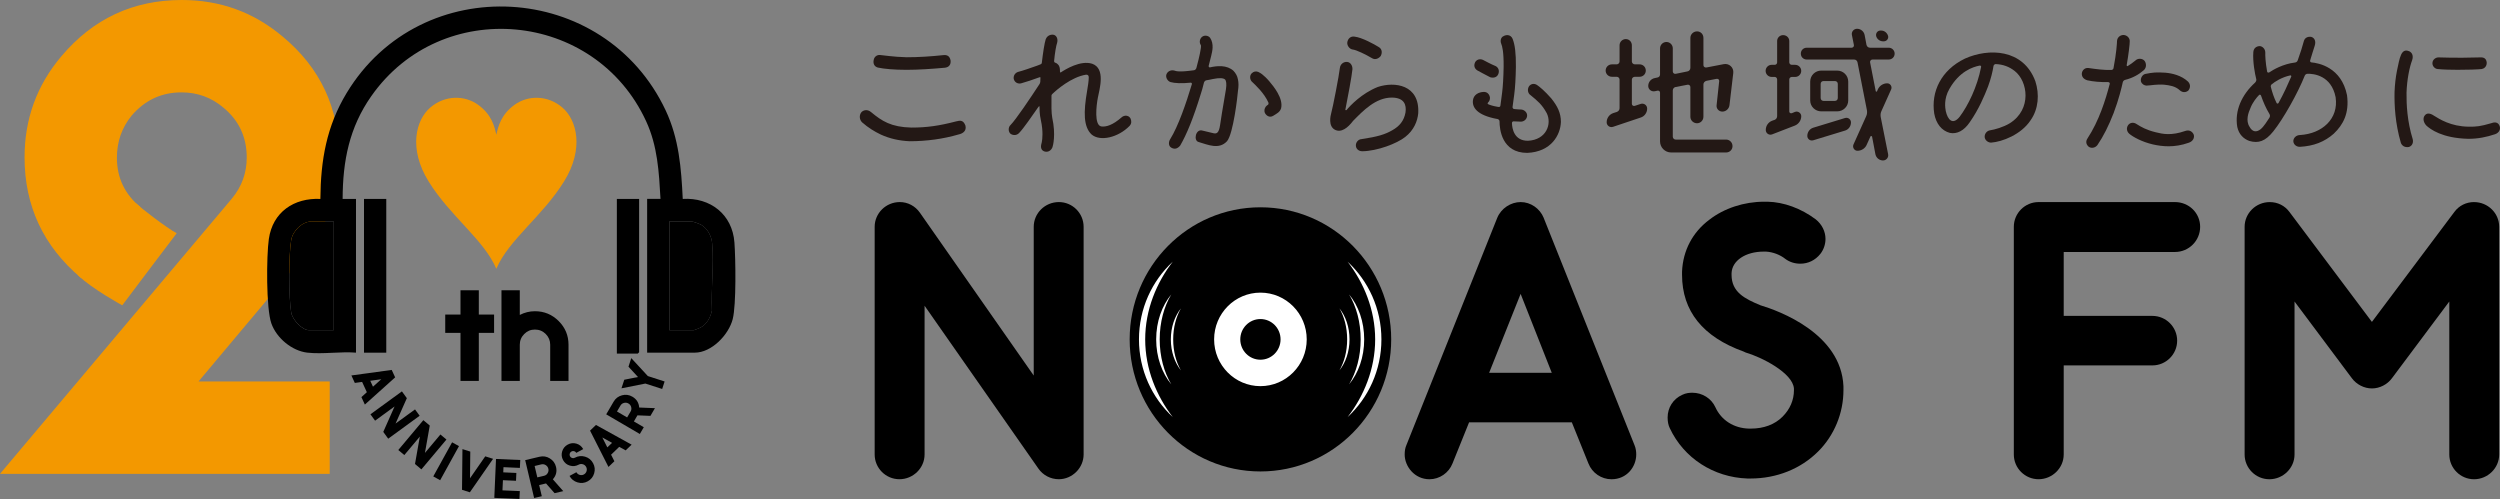 <?xml version="1.0" encoding="UTF-8"?>
<svg id="_レイヤー_2" data-name="レイヤー 2" xmlns="http://www.w3.org/2000/svg" viewBox="0 0 1176.57 234.83">
  <rect x="0" y="0" width="1176.57" height="234.83" fill="#808080" stroke="none"/>
  <defs>
    <style>
      .cls-1 {
        fill: #fff;
      }

      .cls-2 {
        fill: none;
      }

      .cls-3 {
        fill: #231815;
      }

      .cls-4 {
        fill: #f39800;
      }
    </style>
  </defs>
  <g id="_レイヤー_1-2" data-name="レイヤー 1">
    <g>
      <g>
        <path class="cls-4" d="M155.17,179.53v43.47H0L109.11,93.48c4.67-5.63,7.01-12.09,7.01-19.38,0-9.59-3.66-17.4-10.97-23.44-5.64-4.79-12.22-7.19-19.74-7.19-9.4,0-17.23,3.66-23.5,10.98-4.59,5.66-6.89,12.25-6.89,19.77,0,9.42,3.67,17.16,11.03,23.23l-28.03,33.26c-17.64-14.9-26.46-33.8-26.46-56.69,0-18.06,5.78-33.9,17.33-47.55C43.78,8.82,62.68,0,85.57,0c18.06,0,33.9,5.76,47.55,17.29,17.64,14.68,26.46,33.54,26.46,56.59,0,17.82-5.78,33.64-17.33,47.48l-48.81,58.16h61.73Z"/>
        <g>
          <path d="M144.7,165.98c-7.29-.83-14.52-6.84-16.98-13.74-2.52-7.09-2.33-31.8-1.2-39.74,1.81-12.74,11.89-19.45,24.26-18.88.14-18.26,2.92-34.25,12.39-49.9,35.06-57.89,121.37-52.93,150.13,8.28,6.24,13.29,7.32,27.08,8.02,41.62,12.9-.77,23.35,7.22,24.32,20.5.56,7.63.91,29.3-.8,36.04-1.88,7.41-9.94,15.81-17.86,15.81h-22.42v-72.36h6.29c-.73-12.76-1.36-24.81-6.76-36.54C280.03,4.82,207.79-1.84,174.74,45.24c-10.34,14.73-13.43,30.43-13.49,48.37h6.29v72.36c-7.25-.6-15.74.81-22.84,0ZM157.06,104.2h-10.27c-4.52,0-9,4.38-9.75,8.78-1.22,7.16-1.22,26.93,0,34.08.58,3.37,5.05,8.35,8.49,8.35h11.52v-51.2ZM315.04,155.4h11.52c.16,0,2.62-1,3.01-1.19,3.06-1.55,4.74-4.74,5.47-8.02-.46-10.19.98-21.59.12-31.64-.3-3.45-2.17-6.97-5.17-8.75-.78-.46-3.97-1.6-4.7-1.6h-10.27v51.2Z"/>
          <polygon points="300.79 93.62 300.79 165.77 300.16 166.4 290.31 166.4 290.31 93.62 300.79 93.62"/>
          <rect x="171.31" y="93.62" width="10.48" height="72.36"/>
          <path d="M157.06,104.2v51.2h-11.52c-3.44,0-7.91-4.99-8.49-8.35-1.22-7.15-1.22-26.92,0-34.08.75-4.4,5.23-8.78,9.75-8.78h10.27Z"/>
          <path d="M315.04,155.4v-51.2h10.27c.73,0,3.92,1.14,4.7,1.6,3,1.78,4.87,5.3,5.17,8.75.86,10.05-.58,21.45-.12,31.64-.73,3.28-2.41,6.47-5.47,8.02-.39.2-2.85,1.19-3.01,1.19h-11.52Z"/>
        </g>
        <path class="cls-4" d="M233.59,126.5c5.82-13.71,21.62-24.56,31.88-41.12,9.56-15.43,5.98-28.91-.74-34.72-6.87-5.94-16.18-5.94-22.52-1.37-6.45,4.65-7.77,10.28-8.62,14.16-.84-3.89-2.16-9.52-8.62-14.16-6.34-4.57-15.65-4.57-22.52,1.37-6.72,5.81-10.3,19.29-.74,34.72,10.26,16.56,26.06,27.41,31.88,41.12Z"/>
        <g>
          <path d="M209.54,156.66v-8.62h7.18v-11.43h8.62v11.43h7.19v8.62h-7.19v22.61h-8.62v-22.61h-7.18Z"/>
          <path d="M244.63,179.27h-8.62v-42.66h8.62v11.61c2.25-1.16,4.63-1.75,7.12-1.75,4.37,0,8.1,1.55,11.18,4.63s4.63,6.78,4.63,11.12v17.05h-8.62v-17.05c0-1.95-.71-3.63-2.1-5.03-1.39-1.39-3.09-2.09-5.09-2.09s-3.63.7-5.02,2.09-2.1,3.08-2.1,5.03v17.05Z"/>
        </g>
        <g>
          <path d="M171.71,190.4l-1.62-3.51,2.56-2.31-2.23-4.84-3.43.48-1.62-3.52,18.98-2.6,1.62,3.5-14.27,12.81ZM175.54,181.98l3.89-3.49-5.18.71,1.28,2.78Z"/>
          <path d="M182.7,206.46l-2.32-3.2,5.32-11.97-9.18,6.69-2.18-3,14.81-10.79,2.32,3.2-5.31,11.95,9.16-6.66,2.18,2.98-14.8,10.8Z"/>
          <path d="M198.33,220.91l-3.02-2.54,2.28-12.9-7.3,8.69-2.84-2.37,11.79-14.05,3.02,2.54-2.27,12.88,7.29-8.68,2.83,2.38-11.78,14.03Z"/>
          <path d="M207.15,226.01l-3.24-1.8,8.86-16.04,3.24,1.79-8.86,16.05Z"/>
          <path d="M217.64,211.36l3.69,1.17-.13,12.56,7.17-10.32,3.69,1.17-10.93,15.75-3.69-1.17.2-19.16Z"/>
          <path d="M244.64,231.13l-.17,3.7-11.84-.52.8-18.31,11.42.49-.18,3.72-7.72-.35-.1,2.44,6.16.28-.16,3.69-6.16-.28-.22,4.78,8.15.35Z"/>
          <path d="M261.01,232.1l-4.05-4.6s-.06.02-.08.04l-3.14.74,1.25,5.25-3.61.85-4.21-17.83,6.74-1.59c1.74-.41,3.38-.16,4.88.79,1.52.93,2.49,2.28,2.9,4.01.52,2.21.01,4.13-1.5,5.81l4.89,5.57-4.06.96ZM252.88,224.67l3.14-.74c.74-.17,1.33-.58,1.7-1.23.41-.66.53-1.34.35-2.07-.17-.74-.58-1.32-1.23-1.73-.64-.41-1.34-.52-2.09-.35l-3.14.76,1.27,5.37Z"/>
          <path d="M268.01,224l3.25-1.76c.35.62.86,1.04,1.55,1.25.7.2,1.35.14,1.98-.2.62-.34,1.05-.86,1.27-1.56.2-.7.13-1.35-.2-1.98-.36-.65-.87-1.07-1.58-1.27-.68-.19-1.35-.13-1.98.22-1.31.7-2.65.85-4.09.43-1.43-.41-2.49-1.28-3.21-2.6-.71-1.31-.86-2.67-.43-4.09.43-1.43,1.31-2.49,2.61-3.2,1.29-.72,2.66-.86,4.09-.46,1.41.42,2.49,1.28,3.2,2.58l-3.26,1.77c-.22-.41-.54-.66-.98-.79-.46-.13-.87-.08-1.28.14-.42.22-.68.55-.81,1.01-.13.44-.1.86.13,1.27.22.4.55.67.99.8s.89.08,1.28-.14c1.52-.83,3.12-.99,4.81-.5,1.68.5,2.92,1.51,3.76,3.06.84,1.52,1.01,3.13.52,4.79-.5,1.68-1.51,2.92-3.03,3.75-1.52.84-3.13,1.01-4.81.5-1.67-.49-2.91-1.49-3.76-3.02Z"/>
          <path d="M297.25,209.28l-2.8,2.68-3.02-1.67-3.84,3.7,1.56,3.08-2.79,2.68-8.66-17.09,2.78-2.67,16.78,9.28ZM288.05,208.42l-4.58-2.53,2.36,4.66,2.22-2.13Z"/>
          <path d="M306.12,195.72l-6.11-.25s-.02.05-.05.08l-1.63,2.79,4.66,2.72-1.87,3.19-15.82-9.25,3.49-5.97c.91-1.56,2.23-2.54,3.95-3,1.71-.46,3.36-.23,4.89.67,1.95,1.14,3.02,2.84,3.19,5.09l7.41.3-2.11,3.62ZM295.14,196.46l1.63-2.78c.38-.66.48-1.35.28-2.1-.19-.73-.61-1.29-1.26-1.67-.66-.4-1.37-.49-2.1-.3-.74.18-1.31.62-1.7,1.28l-1.62,2.77,4.77,2.79Z"/>
          <path d="M312.78,179.54l-1.14,3.52-7.91-2.55-11.25,2.24,1.32-4.04,6.45-1.28-4.47-4.85,1.31-4.04,7.8,8.45,7.9,2.55Z"/>
        </g>
        <path class="cls-4" d="M64.31,95.9c1.83,1.91,14.05,11.31,18.84,13.88-1.05,1.28-25.61,33.91-25.61,33.91,0,0-14.07-7.65-20.61-13.95-3.58-3.46,25.54-35.75,27.37-33.84Z"/>
      </g>
      <g>
        <path class="cls-1" d="M653.74,160.13c0,33.42-27.09,60.51-60.51,60.51s-60.51-27.09-60.51-60.51,27.09-60.51,60.51-60.51,60.51,27.09,60.51,60.51Z"/>
        <polygon class="cls-2" points="700.82 175.46 730.32 175.46 715.66 138.3 700.82 175.46"/>
        <path class="cls-2" d="M635.13,159.72c0-5.77-1.83-10.97-4.75-14.59,2.27,3.9,3.64,9,3.64,14.59s-1.37,10.69-3.64,14.59c2.92-3.62,4.75-8.82,4.75-14.59Z"/>
        <path class="cls-2" d="M551.03,159.72c0,5.77,1.83,10.97,4.75,14.59-2.27-3.9-3.64-9-3.64-14.59s1.37-10.69,3.64-14.59c-2.92,3.62-4.75,8.82-4.75,14.59Z"/>
        <path class="cls-2" d="M593.19,137.72c-12.03,0-21.79,9.85-21.79,22.01s9.75,22,21.79,22,21.79-9.85,21.79-22-9.76-22.01-21.79-22.01ZM593.19,169.3c-5.23,0-9.48-4.29-9.48-9.57s4.24-9.57,9.48-9.57,9.48,4.29,9.48,9.57-4.24,9.57-9.48,9.57Z"/>
        <path class="cls-2" d="M545.8,159.72c0-8.1,2.05-15.5,5.45-21.15-4.37,5.25-7.11,12.78-7.11,21.15s2.74,15.9,7.11,21.15c-3.39-5.65-5.45-13.05-5.45-21.15Z"/>
        <path class="cls-2" d="M551.96,123.13c-9.79,9.08-15.93,22.11-15.93,36.59s6.14,27.52,15.93,36.59c-7.59-9.77-13-22.58-13-36.59s5.41-26.82,13-36.59Z"/>
        <path class="cls-2" d="M647.19,159.72c0,14.02-5.41,26.82-12.99,36.59,9.79-9.08,15.93-22.11,15.93-36.59s-6.14-27.52-15.93-36.59c7.59,9.77,12.99,22.58,12.99,36.59Z"/>
        <path class="cls-2" d="M634.92,180.87c4.37-5.25,7.11-12.78,7.11-21.15s-2.74-15.9-7.11-21.15c3.39,5.65,5.45,13.05,5.45,21.15s-2.05,15.5-5.45,21.15Z"/>
        <g>
          <path class="cls-2" d="M551.03,159.72c0,5.77,1.83,10.97,4.75,14.59-2.27-3.9-3.64-9-3.64-14.59s1.37-10.69,3.64-14.59c-2.92,3.62-4.75,8.82-4.75,14.59Z"/>
          <path class="cls-2" d="M593.19,137.72c-12.03,0-21.79,9.85-21.79,22.01s9.75,22,21.79,22,21.79-9.85,21.79-22-9.76-22.01-21.79-22.01ZM593.19,169.3c-5.23,0-9.48-4.29-9.48-9.57s4.24-9.57,9.48-9.57,9.48,4.29,9.48,9.57-4.24,9.57-9.48,9.57Z"/>
          <path class="cls-2" d="M545.8,159.72c0-8.1,2.05-15.5,5.45-21.15-4.37,5.25-7.11,12.78-7.11,21.15s2.74,15.9,7.11,21.15c-3.39-5.65-5.45-13.05-5.45-21.15Z"/>
          <path class="cls-2" d="M551.96,123.13c-9.79,9.08-15.93,22.11-15.93,36.59s6.14,27.52,15.93,36.59c-7.59-9.77-13-22.58-13-36.59s5.41-26.82,13-36.59Z"/>
          <path class="cls-2" d="M635.13,159.72c0-5.77-1.83-10.97-4.75-14.59,2.27,3.9,3.64,9,3.64,14.59s-1.37,10.69-3.64,14.59c2.92-3.62,4.75-8.82,4.75-14.59Z"/>
          <path class="cls-2" d="M634.2,123.13c7.59,9.77,12.99,22.58,12.99,36.59s-5.41,26.82-12.99,36.59c9.79-9.08,15.93-22.11,15.93-36.59s-6.14-27.52-15.93-36.59Z"/>
          <path class="cls-2" d="M634.92,180.87c4.37-5.25,7.11-12.78,7.11-21.15s-2.74-15.9-7.11-21.15c3.39,5.65,5.45,13.05,5.45,21.15s-2.05,15.5-5.45,21.15Z"/>
          <path d="M593.19,97.56c-33.99,0-61.54,27.83-61.54,62.16s27.55,62.16,61.54,62.16,61.55-27.83,61.55-62.16-27.56-62.16-61.55-62.16ZM536.03,159.72c0-14.48,6.14-27.52,15.93-36.59-7.59,9.77-13,22.58-13,36.59s5.41,26.82,13,36.59c-9.79-9.08-15.93-22.11-15.93-36.59ZM551.24,138.57c-3.39,5.65-5.45,13.05-5.45,21.15s2.05,15.5,5.45,21.15c-4.37-5.25-7.11-12.78-7.11-21.15s2.74-15.9,7.11-21.15ZM555.78,174.32c-2.92-3.62-4.75-8.82-4.75-14.59s1.83-10.97,4.75-14.59c-2.27,3.9-3.64,9-3.64,14.59s1.37,10.69,3.64,14.59ZM593.19,181.73c-12.03,0-21.79-9.85-21.79-22s9.75-22.01,21.79-22.01,21.79,9.85,21.79,22.01-9.76,22-21.79,22ZM630.37,145.13c2.92,3.62,4.75,8.82,4.75,14.59s-1.83,10.97-4.75,14.59c2.27-3.9,3.64-9,3.64-14.59s-1.37-10.69-3.64-14.59ZM634.92,138.57c4.37,5.25,7.11,12.78,7.11,21.15s-2.74,15.9-7.11,21.15c3.39-5.65,5.45-13.05,5.45-21.15s-2.05-15.5-5.45-21.15ZM634.2,196.32c7.59-9.77,12.99-22.58,12.99-36.59s-5.41-26.82-12.99-36.59c9.79,9.08,15.93,22.11,15.93,36.59s-6.14,27.52-15.93,36.59Z"/>
          <path d="M593.19,150.15c-5.23,0-9.48,4.29-9.48,9.57s4.24,9.57,9.48,9.57,9.48-4.29,9.48-9.57-4.24-9.57-9.48-9.57Z"/>
        </g>
        <path d="M498.33,95.1c-6.52,0-11.83,5.23-11.83,11.65v69.99l-53.56-76.62c-2.17-3.14-5.7-5.02-9.46-5.02-6.53,0-11.84,5.23-11.84,11.65v107.14c0,6.42,5.23,11.65,11.66,11.65s11.83-5.23,11.83-11.65v-70l53.56,76.63c2.17,3.14,5.77,5.02,9.63,5.02,6.32,0,11.66-5.34,11.66-11.65v-107.14c0-6.43-5.23-11.65-11.66-11.65Z"/>
        <path d="M726.51,102.52c-1.82-4.44-6.17-7.42-10.84-7.42s-9.21,2.98-11.03,7.43l-42.74,106.93c-.57,1.32-.82,2.69-.82,4.44,0,5.63,4.68,11.65,11.66,11.65,4.75,0,9.11-2.99,10.84-7.42l7.81-19.36h48.36l7.81,19.35c1.73,4.45,6.09,7.43,10.85,7.43,7.29,0,11.65-5.92,11.65-11.65,0-1.15-.14-2.85-.82-4.42l-42.74-106.95ZM700.82,175.46l14.83-37.16,14.66,37.16h-29.5Z"/>
        <path d="M828.42,143.62c-7.39-3.03-13.5-6.2-13.5-14.29v-.71c.17-5.92,6.54-10.21,15.14-10.21h1.04c3.26.18,6.68,1.47,9.18,3.48,2.02,1.46,4.38,2.21,7.01,2.21,3.69,0,7.04-1.63,9.41-4.6,1.54-1.93,2.43-4.5,2.43-7.05,0-3.52-1.68-6.89-4.63-9.25-6.93-5.15-14.95-8.09-22.61-8.27h-1.65c-9.45,0-18.83,3.09-25.74,8.45-7.92,5.89-12.49,14.57-12.88,24.48v1.47c0,17.06,9.79,29.24,29,36.13l.91.43c7.45,2.15,22.27,9.61,22.75,17.01v.74c0,4.65-1.86,8.97-5.39,12.49-3.65,3.65-8.79,5.58-14.88,5.58h-.9c-7.1-.17-13.01-3.93-15.8-10.05-1.89-4.15-6.14-6.83-10.83-6.83-1.31,0-3.05.12-4.82,1.01-4.21,1.91-6.83,5.99-6.83,10.64,0,2,.34,3.65,1.02,5.02,6.56,14.05,20.54,23.13,36.51,23.7h1.46c12.34,0,23.67-4.54,31.9-12.77,7.54-7.53,11.86-18.02,11.86-28.78v-1.84s0-.03,0-.04c-1.08-24.83-30.32-35.49-39.16-38.13Z"/>
        <path d="M1023.62,95.1h-64.21c-6.42,0-11.65,5.23-11.65,11.65v107.14c0,6.42,5.23,11.65,11.65,11.65s11.83-5.23,11.83-11.65v-41.92h41.74c6.42,0,11.65-5.23,11.65-11.65s-5.23-11.65-11.65-11.65h-41.74v-30.08h52.38c6.52,0,11.83-5.31,11.83-11.84s-5.31-11.65-11.83-11.65Z"/>
        <path d="M1164.36,95.1c-3.72,0-7.09,1.69-9.25,4.63l-38.82,51.76-38.82-51.75c-2.16-2.94-5.53-4.63-9.25-4.63-6.53,0-11.84,5.23-11.84,11.65v107.14c0,6.42,5.23,11.65,11.66,11.65s11.83-5.23,11.83-11.65v-72l26.98,36.09c2.18,2.97,5.8,4.82,9.44,4.82s7.26-1.85,9.43-4.81l26.99-36.1v72c0,6.42,5.23,11.65,11.65,11.65s11.83-5.23,11.83-11.65v-107.14c0-6.43-5.31-11.65-11.83-11.65Z"/>
      </g>
      <g>
        <path class="cls-3" d="M410.05,52.84c5,4.13,9.35,6.99,18.91,7.2,7.27,0,13.12-.85,21.04-2.92,1.79-.43,3.28-.78,4.35,1.93.65,2.49-1.14,3.78-3.14,4.21-7.35,2.15-15.2,3.21-23.12,3.21-4.99-.22-9.48-1.28-13.55-3.14-3.14-1.5-5.99-3.28-8.84-5.78-1.28-1.28-1.35-3.28-.43-4.57.79-1.07,2.85-1.86,4.78-.14ZM447.37,28.44c.22,2-.79,3.21-2.65,3.43-6.14.56-12.48.99-18.12.99s-10.63-.43-13.48-1.07c-1.79-.5-2.28-2.07-1.93-3.57.22-1.43,1.43-2.42,2.86-2.35,1.43.07,6.2.92,12.62,1.07,5.43,0,11.28-.36,17.2-.99,1.79-.22,3.07.35,3.5,2.49Z"/>
        <path class="cls-3" d="M518.1,59.48c2.5.42,5.72-.72,9.71-4.22,1.14-.99,2.29-.99,3.14-.56.5.22.85.64,1.07.99.5,1.07.65,2.43-.42,3.57-5.36,5.49-13.91,7.49-17.92,3.99-3.78-3.63-3.78-10.41-2.06-20.47.35-2,.78-4.78.78-6.35q0-1.35-1.28-1.28c-6.92,1.07-13.99,7.27-15.77,8.99-.28.29-.49.49-.49.92-.07,4.28-.07,8.07.35,10.34,1.79,8.07.29,13.35.22,13.48-.22,1.15-1.5,2.86-3.49,2.5-1.86-.36-2.22-1.86-1.93-3.28.07-.43.22-.79.29-1.21.28-1.35.71-5.14-.43-10.27-.65-2.86-.65-5.36-.65-6.5,0-.07-.2-.22-.28-.07-.14.14-.29.36-.5.64-2.56,3.64-6.78,9.85-8.84,11.92-1.08,1.14-2.65,1.21-3.93.42-1.21-.92-1.28-3.14-.07-4.21,2.43-2.42,9.2-12.49,13.63-19.26.22-.29.29-.65.36-1.08,0-.71.07-1.43.07-1.85.07-.22-.14-.36-.36-.29-2.21.85-7.63,2.64-8.63,2.85-1.14.36-3,0-3.57-2-.28-1.57.65-2.92,2.07-3.36,2.07-.49,6.28-1.99,8.92-2.92.72-.28,1.21-.49,1.64-.64.29-.14.58-.36.58-.72.56-4.71,1.21-9.13,1.85-11.12.79-1.93,2.72-2.36,3.93-2,1.35.5,1.86,2.13,1.43,3.7-.5,1.44-1.07,4.78-1.43,8.64,0,.36.14.56.43.71.49.07,1.21.5,1.85,1.43.5.93.5,2.15.5,2.86,0,.28.22.42.43.28,2.13-1.43,9.2-5.78,14.69-4.06,6.42,2.22,3.5,11.84,2.71,15.92-.78,3.92-1.71,12.76,1.43,13.55Z"/>
        <path class="cls-3" d="M580.47,33.29c1.07,1.14,1.86,2.42,2.13,4.06.36,1.5.36,3.43,0,5.57-.13,1.99-2.13,19.97-5.13,23.54-3.79,4.06-8.84,1.71-13.41.36-2.5-.65-1.35-6.35,1.85-5.36,2,.5,4.43,1.08,5.36,1.28,1.28.22,2.35-.06,2.92-3.78.14-1.21,1.28-8.35,2.78-16.98.36-2.42.14-3.99-.43-4.57-.78-.71-2.64-.85-5.7-.22-.99.29-1.99.36-3,.58-.56.07-.99.5-1.21,1.07-.5,2.15-1.07,4.07-1.5,5.36-3.5,11.41-6.64,19.04-9.71,24.33-1.28,1.5-2.64,1.85-4.13.99-1.5-.78-1.35-2.85-.58-3.99,3.86-6.21,7.56-17.05,10.21-25.9.14-.43-.22-.79-.58-.72-4.21.43-7.42.29-9.49-.29-1.43-.49-2.35-2.21-1.92-3.56.49-1.43,2.06-2.29,3.7-1.86.93.29,2.15.85,9.28-.14.5-.07.99-.5,1.14-1.07.79-3.07,1.43-5.43,1.64-6.71.36-2.07.79-3.7.36-4.21-.78-1.28-.36-3.07.85-3.86,1.15-.78,2.94-.42,3.64.65.86,1.28,1.21,2.92,1.14,4.57-.07,1.35-.35,2.56-.64,3.78,0,0-.58,2.22-1.21,4.78-.07.43.2.79.64.72.07,0,.22-.07.29-.07,1.21-.29,3.21-.58,5.07-.5,2.28.14,4.21.86,5.63,2.15ZM597.45,38.36c1.86,2.21,6.56,7.84,5.49,12.55-.56,1.86-2,2.5-3.7,3.57-.43.29-.86.43-1.43.43-.5,0-1.15-.22-1.64-.65-.58-.5-1.01-1.14-1.08-1.86-.14-.99.36-2.21,1.28-2.85.65-.22.72-.85.58-1.28-2-4.49-6.06-8.21-7.85-9.91-.99-1.08-.99-2.94,0-3.86.93-.92,2-1.07,3.07-.65.65.29,1.21.65,1.79,1.08.85.64,2.22,1.92,3.5,3.43Z"/>
        <path class="cls-3" d="M661.47,52.91c.5-3.5-.5-6.93-6.42-6.99-7.63,0-13.55,6.2-18.26,10.98-2.42,3.21-5.56,5.72-8.56,4.15-3.21-1.71-2.07-6.57-1.71-7.85.65-2.15,3.72-17.84,4.06-21.19.22-2.07,2.07-3.07,3.5-2.85,1.43.13,2.49,1.63,2.42,3.42-.2,2.65-2.35,14.2-3.34,19.06-.07.07.28.36.56.14,1.71-2.07,7.14-7.85,14.7-10.85,7.91-2.64,19.83-1.14,19.04,12.42-.36,3.63-2,7.91-6.14,11.12-3.85,3.07-13.19,6.64-20.19,6.71-1.57,0-2.85-.99-3-2.42-.22-1.64,1.08-3.21,2.58-3.28,7.71-1.15,11.12-2.22,14.48-4.15,3.43-1.92,5.56-4.42,6.28-8.41ZM637.43,17.23c3.49.36,9.42,3.64,11.34,4.85,2.07,1.08,1.57,3.36,1.08,4.21-.72,1.01-2.5,2.22-4.29,1.01-2.78-1.64-7.27-3.86-8.99-4-1.43-.2-2.71-1.85-2.49-3.42.29-1.71,1.57-2.92,3.36-2.65Z"/>
        <path class="cls-3" d="M727.9,53.2c-2.22-4.07-4.29-5.7-7.5-8.35-1.43-.92-1.7-2.85-.78-4.28.99-1.28,2.56-1.35,3.72-.58,1.14.72,3.7,2.86,6.7,6.28,3,3.72,4.57,6.93,4.57,11.13-.22,6.06-4.49,14.06-15.83,14.55-12.07,0-13.06-11.27-13.06-14.84,0-.49-.36-.92-.85-1.07-10.07-1.79-12.13-5.7-11.64-8.99.36-2.43,2.58-3.72,5.07-3.79,1.57-.07,2.71,1.08,2.92,2.71,0,.86-.22,1.64-.85,2.22-.29.29-.36.72,0,.85.78.36,2.21.86,4.77,1.29.58.14,1.01-.22,1.01-.72.14-1.21.43-3.5.78-5.92.36-2.64.65-7.49.72-12.27.07-7.06-.65-9.71-1.14-10.85-.65-1.64.07-3.14.99-3.5,1.07-.71,3.36-1.07,4.35,1.15,1.14,2.78,1.64,6.99,1.57,13.27-.07,4.93-.36,10.05-.78,12.98-.29,2-.65,4.51-.79,5.86-.07.56.36.99.86.99.85.07,2.13.22,3.06.22,1.44,0,2.86,1.21,2.94,2.64.07,1.64-1.22,3-2.86,3.07-.99,0-2.42-.07-3.42-.14-.5-.07-.93.36-.86.86.07,2.49,1.01,8.34,7.56,8.27,8.64-.43,11.35-7.92,8.78-13.05ZM701.35,36.36c-1.64-.79-6.06-3.21-6.06-3.21-1.35-.85-1.86-2.29-.99-3.99.99-1.5,2.71-1.5,3.85-.86.99.5,3.57,1.93,5.7,2.78,1.5.72,1.93,2.5,1.22,3.93-.58,1.28-2,1.85-3.72,1.35Z"/>
        <path class="cls-3" d="M769.43,36.14c-.79,0-1.43.58-1.43,1.35v11.42c0,.64.71,1.14,1.35.92l2.78-.92c1.5-.5,3.07.56,3.07,2.21,0,1.86-1.21,3.64-3.07,4.21l-12.99,4.36c-1.5.49-3-.58-3-2.15,0-1.93,1.22-3.64,3-4.28l1.79-.58c.79-.29,1.28-.99,1.28-1.79v-13.41c0-.78-.64-1.35-1.35-1.35h-2.28c-1.57,0-2.92-1.28-2.92-2.92s1.35-2.92,2.92-2.92h2.28c.72,0,1.35-.65,1.35-1.35v-7.63c0-1.57,1.29-2.92,2.94-2.92s2.85,1.35,2.85,2.92v7.63c0,.71.64,1.35,1.43,1.35h2.21c1.64,0,2.92,1.28,2.92,2.92s-1.28,2.92-2.92,2.92h-2.21ZM788.61,40.93c-.78.14-1.35.85-1.35,1.64v21.75c0,.72.58,1.37,1.35,1.37h23.75c1.64,0,3.01,1.35,3.01,3.07s-1.37,3-3.01,3h-25.89c-2.86,0-5.21-2.36-5.21-5.21v-22.9c0-.65-.5-1.07-1.14-.99l-1.35.29c-1.57.28-3.07-.86-3.07-2.5,0-1.79,1.28-3.36,3.07-3.7l1.35-.29c.71-.14,1.14-.72,1.14-1.43v-12.27c0-1.64,1.35-3,3-3s3,1.35,3,3v10.85c0,.71.65,1.28,1.35,1.14l5.56-1.14c.79-.14,1.37-.86,1.37-1.64v-14.13c0-1.71,1.43-3.07,3.14-3.07s3,1.35,3,3.07v12.85c0,.71.71,1.21,1.43,1.07l8.13-1.57c2.5-.5,4.78,1.57,4.49,4.13l-1.79,15.2c-.2,1.64-1.63,3-3.34,3s-2.92-1.43-2.72-3l1.22-11.34c.07-.72-.5-1.22-1.22-1.08l-4.77.93c-.79.22-1.43.85-1.43,1.71v15.2c0,1.71-1.37,3.07-3,3.07-1.71,0-3.14-1.35-3.14-3.07v-13.99c0-.72-.65-1.21-1.37-1.07l-5.56,1.07Z"/>
        <path class="cls-3" d="M839.22,16.53c1.57,0,2.86,1.21,2.86,2.78v9.98c0,.65.49,1.22,1.21,1.22h1.57c1.57,0,2.85,1.28,2.85,2.85s-1.28,2.85-2.85,2.85h-1.57c-.72,0-1.21.58-1.21,1.21v15.05c0,.58.56,1.01,1.21.79l1.43-.58c1.43-.58,3,.5,3,2,0,1.93-1.21,3.7-3,4.42l-10.7,4.13c-1.43.58-3-.5-3-2.06,0-1.93,1.14-3.64,3-4.36l1.21-.42c.72-.29,1.14-1.01,1.14-1.71v-17.27c0-.64-.49-1.21-1.14-1.21h-1.43c-1.57,0-2.85-1.28-2.85-2.85s1.28-2.85,2.85-2.85h1.43c.65,0,1.14-.5,1.14-1.15v-10.05c0-1.57,1.28-2.78,2.85-2.78ZM891.67,25.23c0,1.57-1.21,2.78-2.78,2.78h-7.63c-.72,0-1.28.65-1.14,1.35l2.64,13.49c.07.35.5.42.64.07l.36-.86c.79-1.71,2.5-2.85,4.42-2.85,1.43,0,2.43,1.5,1.86,2.85l-4.64,10.34c-.36.79-.43,1.71-.29,2.65l3.5,17.55c.29,1.5-.85,2.92-2.42,2.92-1.71,0-3.21-1.21-3.57-2.92l-1.57-8.28c-.07-.35-.65-.42-.78-.07l-1.71,3.79c-.72,1.79-2.5,2.92-4.42,2.92-1.44,0-2.43-1.57-1.86-2.92l6.06-13.48c.36-.86.43-1.71.29-2.64l-4.43-22.55c-.13-.78-.78-1.35-1.63-1.35h-22.27c-1.57,0-2.78-1.21-2.78-2.78s1.21-2.78,2.78-2.78h21.12c.72,0,1.22-.65,1.08-1.28l-.93-4.64c-.36-1.57.86-3,2.43-3,1.71,0,3.27,1.28,3.56,3l.86,4.57c.22.85.85,1.35,1.71,1.35h8.77c1.57,0,2.78,1.28,2.78,2.78ZM853.35,66.03c-1.43.43-2.78-.64-2.78-2.06,0-1.79,1.14-3.36,2.78-3.86l14.98-4.57c1.43-.43,2.79.65,2.79,2.07,0,1.79-1.15,3.36-2.79,3.85l-14.98,4.57ZM851.93,38.42c0-2.92,2.36-5.2,5.21-5.2h7.49c2.85,0,5.2,2.28,5.2,5.2v8.86c0,2.85-2.35,5.13-5.2,5.13h-7.49c-2.85,0-5.21-2.28-5.21-5.13v-8.86ZM863.55,47.49c.79,0,1.37-.58,1.37-1.37v-6.63c0-.79-.58-1.35-1.37-1.35h-5.35c-.78,0-1.35.56-1.35,1.35v6.63c0,.79.58,1.37,1.35,1.37h5.35ZM888.6,16.96c.29,1.28-.71,2.49-2,2.49h-.42c-1.5,0-2.86-1.07-3.21-2.49-.29-1.29.64-2.58,1.99-2.58h.36c1.57,0,2.85,1.08,3.28,2.58Z"/>
        <path class="cls-3" d="M924.72,27.59c11.13-5,27.47-4.71,33.17,10.63,2,6.14,1.5,13.05-2.21,18.34-4.42,6.77-13.41,10.2-18.62,10.56-1.43,0-2.78-1.08-3-2.43-.22-1.64.99-3.14,2.49-3.36,2.22-.35,6.21-1.43,9.35-3.34,10.41-6.57,8.5-19.76,2.22-24.62-2.58-2-5.43-3.07-8.92-3.21-.43,0-.93.43-1.01.92-.36,2.43-1.21,5.99-2.56,9.64-1.64,4.21-4.28,10.63-8.63,16.84-2.72,3.99-5.99,5.63-9.28,5-3.93-1.01-6.57-4.36-7.42-9.13-1.57-10.21,3.2-20.41,14.41-25.83ZM932.35,31.58c.14-.43-.22-.79-.65-.72-3.34.65-9.62,2.79-14.26,10.99-2.78,4.78-1.93,9.13-1.71,10.41.92,4.15,3.28,6.78,6.57,2.65,3.92-5.21,8.27-14.06,10.05-23.33Z"/>
        <path class="cls-3" d="M994.68,53.34c-2.28,5.85-4.78,10.85-7.56,14.91-1.07,1.43-2.92,1.64-4.06.85-1.08-.85-1.71-2.35-.65-3.92,5.43-8.28,8.5-18.05,10.49-25.68.14-.43-.22-.86-.71-.86-3.5.07-7.07-.22-9.85-.85-1.86-.58-2.71-1.79-2.56-3.36.22-1.43,1.43-2.64,3.14-2.42,3.78.56,7.2.99,10.63.92.64,0,1.07-.36,1.14-.92,1.35-7,1.64-11.91,1.64-12.7.07-1.64,1.43-2.85,3.07-2.85,1.64.07,3,1.43,2.92,3,0,1.35-.5,5.78-1.43,11.13-.07.42.22.71.58.42,1.07-.64,2.28-1.5,3.56-2.56,1.08-1.07,3.14-1.07,4.22.14.92,1.14,1.07,3.21-.29,4.42-2.36,2.07-5.29,3.72-8.77,4.57-.58.14-1.01.58-1.15,1.14-.49,2.29-1.86,8.07-4.35,14.63ZM1032.42,63.32c.5,1.5-.35,3.21-2.35,3.86-6.78,2.42-12.49,1.77-16.91.78-5.14-1.21-9.28-3.5-11.06-5-1.28-1.14-1.43-2.78-.56-4.06.92-1.28,2.64-1.5,4.13-.43,2.07,1.28,4.28,2.65,8.92,3.79,3.36.85,7.35,1.64,13.91-.65,1.86-.64,3.28.29,3.92,1.71ZM1030,42.5c-.86.85-2.56,1.43-4.21-.07-2.07-1.93-4.85-2.29-7.21-2.56-3.49-.29-6.34.35-8.34.42-1.07,0-2.22-.71-2.64-1.92-.36-1.51.64-3.28,2.06-3.57,3.57-.72,5-.86,9.49-.58,3.21.29,7.49,1.28,10.63,4.21,1.43,1.57.85,3.14.22,4.07Z"/>
        <path class="cls-3" d="M1098.37,62.89c-4.35,3.86-9.49,5.86-15.99,6.21-2.06,0-3.07-1.5-3.07-2.71,0-1.35,1.21-2.85,3.28-2.85,10.2-.65,18.12-7.56,16.62-17.76-2-10.28-10.34-11.13-13.19-11.06-.58,0-1.14.36-1.35.92-3.21,8.07-10.07,20.34-14.85,26.26-3.7,4.57-6.92,5.7-11.27,4.42-2.64-.99-4.85-3-5.63-6.57-1.29-7.63,2.06-15.12,8.41-20.9.43-.49.72-1.14.5-1.71-.58-2.28-1.71-8.13-1.35-12.69.2-2.43,2.42-2.85,3.27-2.72.93.14,2.36,1.15,2.36,3.07-.07,1.08.07,4.57.85,8.86.07.49.58.64,1.01.42,1.85-1.28,6.56-3.99,12.06-4.64.64-.07,1.14-.42,1.35-1.07,1.21-3.36,2.21-6.5,2.85-8.92.43-1.86,2.21-2.36,3.57-2.07,1.43.43,2.28,2,1.57,4.15-.43,1.43-1.64,5.06-2.15,6.92-.14.43.14.85.58.92,3.42.29,14.12,2.29,16.77,15.41,1.14,8.5-1.79,13.91-6.21,18.12ZM1068.05,55.4c.35-.64.35-1.14,0-1.79-1.64-2.64-2.92-5.7-3.93-8.56-.14-.5-.64-.64-.92-.36-1.14,1.15-3.07,3.5-4.07,6.14-.99,2.22-2.35,5.92-.42,8.86,1.28,2.35,3.14,2.78,5.27,1.07,1.5-1.28,3.14-3.93,4.07-5.36ZM1069.19,39.64c-.43.22-.65.92-.43,1.43.65,2.56,1.5,5.06,2.64,7.35.14.43.72.43.93.07,2.42-4.35,4.42-8.77,5.99-12.42.14-.36-.22-.72-.5-.58-3.99.86-7.27,3-8.63,4.15Z"/>
        <path class="cls-3" d="M1133.94,24.16c1.37.71,1.93,2.21,1.29,4.13-1.22,3.28-2.43,8.92-2.65,15.27-.07,5.49.29,13.48,2.92,21.98.36,1.43-.13,3.07-1.77,3.63-2.07.36-3.28-.64-3.79-1.86-2.71-9.19-3.14-17.98-3-23.97.14-3.49.5-6.84,1.14-10.05,1.28-5.92,1.86-10.92,5.85-9.13ZM1145.44,54.41c2.64,1.64,7.92,5.07,16.26,5.21,3.86.07,5.85-.22,10.49-1.57,1.71-.65,3.43-.79,4.22,1.28.64,1.86-.65,3.36-2.22,3.85-3.78,1.28-7.85,2.15-12.49,2.15-12.49-.29-17.9-4.57-19.69-6.14-1.64-1.64-1.79-3.72-.85-4.85.85-1.14,2.28-1.28,4.28.07ZM1147.22,32.5c-1.43-.14-2.65-1.57-2.43-3.07.14-1.35,1.43-2.42,2.85-2.42,2.22,0,6.5.36,19.77,0,1.43-.07,2.78.43,2.92,2.56,0,1.86-1.37,2.78-2.36,2.92-1.86.22-6.64.36-11.34.36-2.36,0-7-.07-9.42-.36Z"/>
      </g>
    </g>
  </g>
</svg>